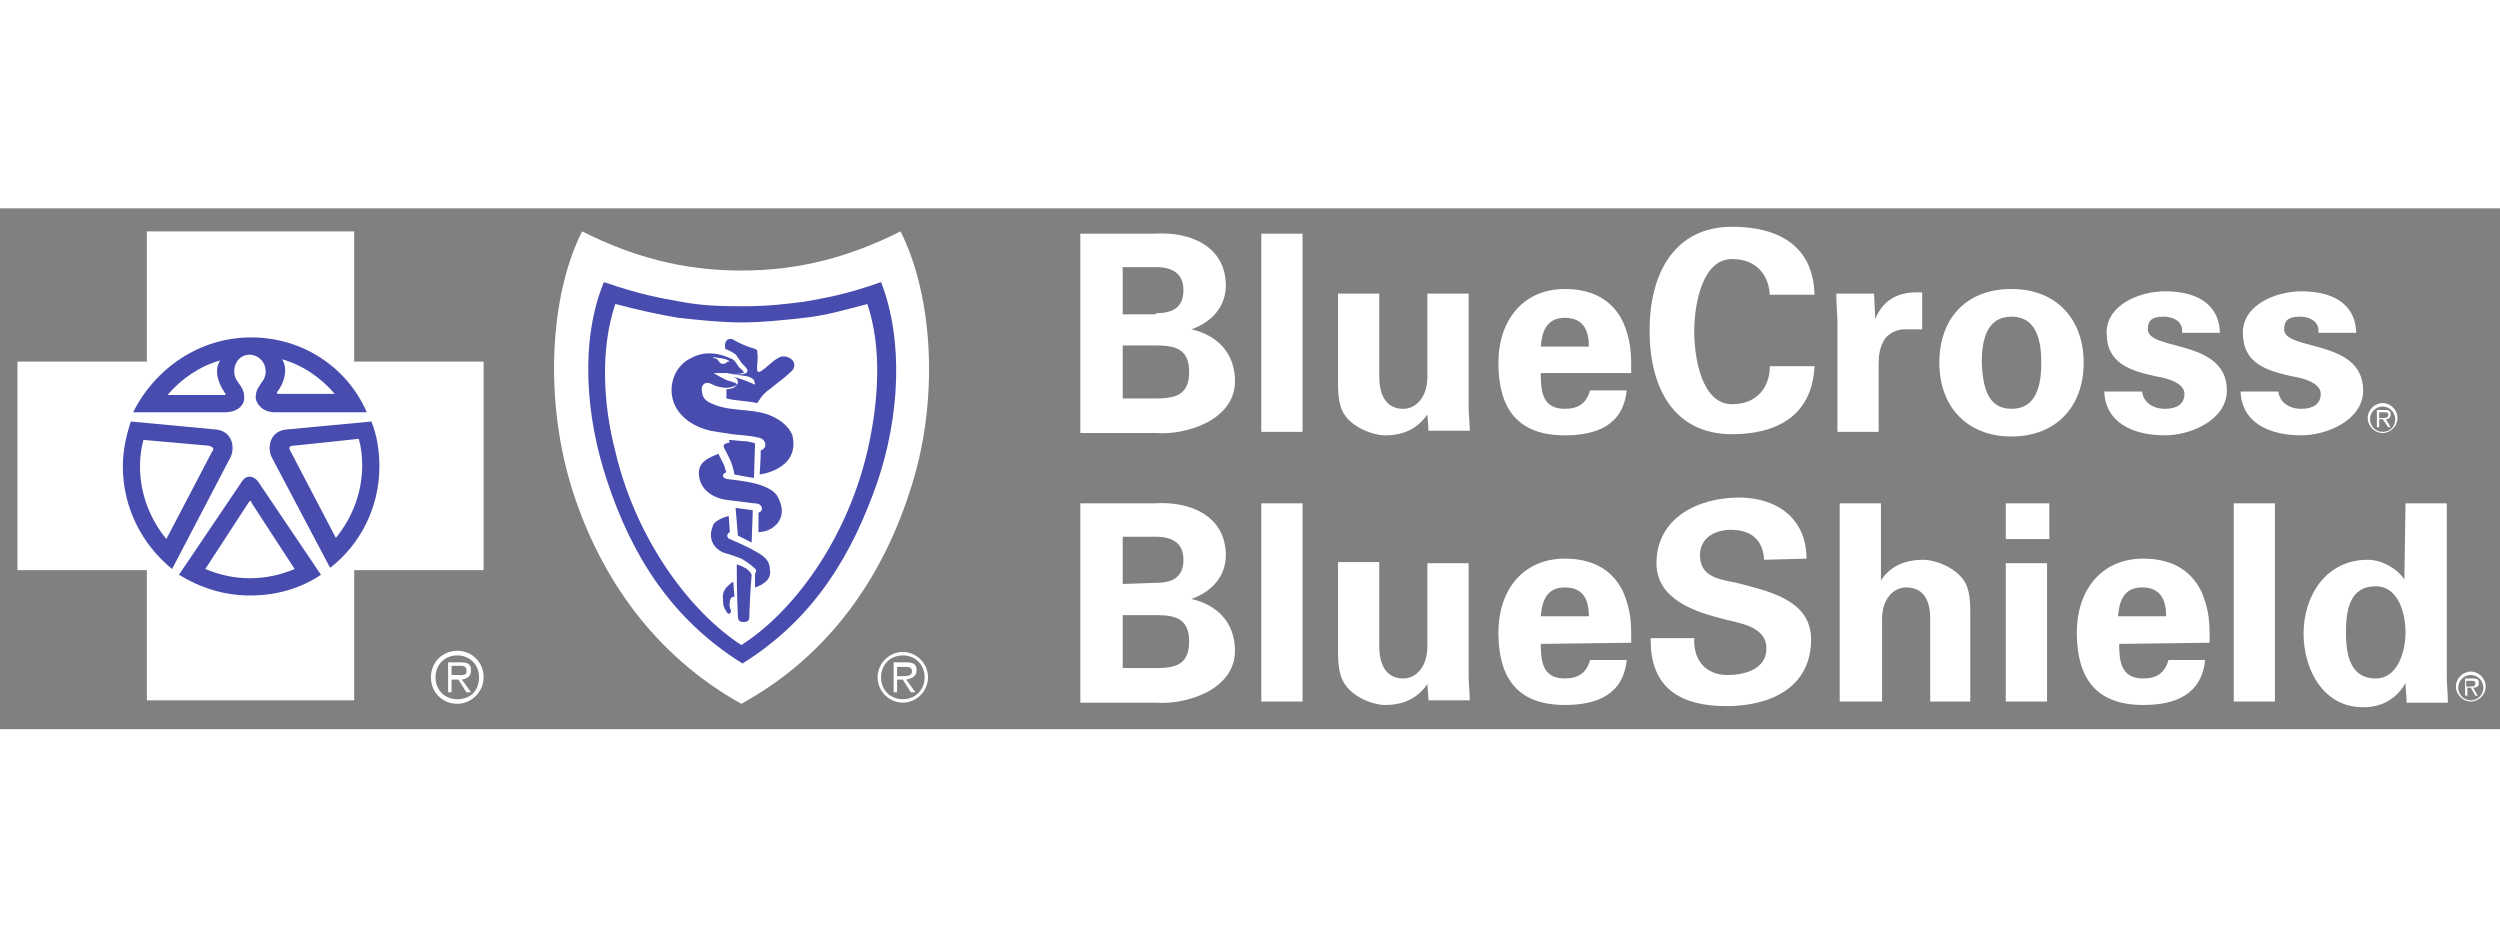 <svg width="96" height="36" viewBox="0 0 96 20" fill="none" xmlns="http://www.w3.org/2000/svg">
  <rect x="0" y="0" width="96" height="20" fill="#808080" stroke="none"/>
  <g clip-path="url(#clip0_790_488)">
    <path d="M9.599 15.133C12.489 15.133 14.832 12.775 14.832 9.867C14.832 6.959 12.489 4.602 9.599 4.602C6.708 4.602 4.365 6.959 4.365 9.867C4.365 12.775 6.708 15.133 9.599 15.133Z" fill="#484CAF"/>
    <path d="M28.423 3.142C26.18 3.142 22.749 2.08 22.749 2.08C22.749 2.08 22.002 4.027 22.002 6.681C22.002 9.336 24.201 16.327 28.643 18.097C28.643 18.097 34.976 14.071 34.976 7.035C34.976 2.832 34.36 2.08 34.36 2.08C34.36 2.08 30.666 3.142 28.423 3.142Z" fill="#484CAE"/>
    <path d="M41.485 8.584V0.973H44.344C45.708 0.885 47.071 1.46 47.071 2.965C47.071 3.805 46.499 4.381 45.751 4.646C46.719 4.867 47.423 5.531 47.423 6.637C47.423 8.142 45.532 8.717 44.388 8.628H41.485V8.584ZM44.388 4.027C45.092 4.027 45.444 3.761 45.444 3.142C45.444 2.522 45.048 2.257 44.388 2.257H43.112V4.071H44.388V4.027ZM44.388 7.301C45.136 7.301 45.663 7.168 45.663 6.283C45.663 5.398 45.136 5.266 44.388 5.266H43.112V7.301H44.388ZM50.018 0.973V8.584H48.434V0.973H50.018ZM54.812 7.92C54.46 8.407 53.976 8.717 53.184 8.717C52.657 8.717 51.645 8.319 51.469 7.566C51.381 7.257 51.381 6.903 51.381 6.726V3.274H52.964V6.46C52.964 7.035 53.14 7.699 53.888 7.699C54.372 7.699 54.812 7.257 54.812 6.46V3.274H56.395V7.611C56.395 7.92 56.439 8.23 56.439 8.54H54.856L54.812 7.92ZM59.166 6.372C59.166 7.08 59.254 7.699 60.089 7.699C60.617 7.699 60.925 7.478 61.057 6.991H62.464C62.333 8.319 61.321 8.717 60.089 8.717C58.286 8.717 57.538 7.699 57.538 5.929C57.538 4.336 58.462 3.097 60.089 3.097C61.057 3.097 61.893 3.451 62.333 4.381C62.464 4.69 62.552 5 62.596 5.31C62.64 5.619 62.64 5.973 62.64 6.327H59.166V6.372ZM61.013 5.31C61.013 4.735 60.837 4.204 60.089 4.204C59.386 4.204 59.21 4.735 59.166 5.31H61.013ZM67.962 3.407C67.962 2.611 67.478 1.947 66.511 1.947C65.367 1.947 65.059 3.673 65.059 4.735C65.059 5.796 65.367 7.522 66.511 7.522C67.478 7.522 67.962 6.858 67.962 6.062H69.677C69.589 7.965 68.226 8.673 66.511 8.673C64.312 8.673 63.344 6.947 63.344 4.69C63.344 2.478 64.312 0.708 66.511 0.708C68.27 0.708 69.633 1.416 69.677 3.319H67.962V3.407ZM71.964 3.274L72.008 4.248C72.36 3.407 73.02 3.186 73.812 3.23V4.646H73.108C72.844 4.646 72.492 4.823 72.36 5.044C72.184 5.354 72.14 5.619 72.14 5.973V8.584H70.557V4.336C70.557 4.115 70.513 3.673 70.513 3.274H71.964ZM77.242 8.761C75.527 8.761 74.471 7.611 74.471 5.929C74.471 4.248 75.483 3.097 77.242 3.097C78.957 3.097 80.013 4.248 80.013 5.929C80.013 7.611 78.957 8.761 77.242 8.761ZM77.242 7.699C78.21 7.699 78.386 6.77 78.386 5.929C78.386 5.089 78.21 4.159 77.242 4.159C76.275 4.159 76.099 5.089 76.099 5.929C76.143 6.77 76.275 7.699 77.242 7.699ZM83.795 4.69C83.795 4.336 83.444 4.159 83.092 4.159C82.652 4.159 82.476 4.292 82.476 4.646C82.476 5.487 85.511 5 85.511 6.991C85.511 8.142 84.103 8.717 83.136 8.717C81.904 8.717 80.849 8.23 80.805 7.035H82.256C82.3 7.434 82.652 7.699 83.136 7.699C83.576 7.699 83.883 7.522 83.883 7.124C83.883 6.681 83.136 6.504 82.828 6.46C81.816 6.239 80.893 5.973 80.893 4.779C80.893 3.673 82.212 3.186 83.136 3.186C84.235 3.186 85.203 3.584 85.247 4.779H83.795V4.69ZM89.029 4.69C89.029 4.336 88.677 4.159 88.326 4.159C87.886 4.159 87.71 4.292 87.71 4.646C87.71 5.487 90.745 5 90.745 6.991C90.745 8.142 89.337 8.717 88.37 8.717C87.138 8.717 86.082 8.23 86.038 7.035H87.49C87.534 7.434 87.886 7.699 88.37 7.699C88.809 7.699 89.117 7.522 89.117 7.124C89.117 6.681 88.37 6.504 88.062 6.46C87.05 6.239 86.126 5.973 86.126 4.779C86.126 3.673 87.446 3.186 88.37 3.186C89.469 3.186 90.437 3.584 90.481 4.779H89.029V4.69ZM41.485 18.938V11.327H44.344C45.708 11.239 47.071 11.814 47.071 13.319C47.071 14.159 46.499 14.735 45.751 15C46.719 15.221 47.423 15.885 47.423 16.991C47.423 18.496 45.532 19.071 44.388 18.982H41.485V18.938ZM44.388 14.38C45.092 14.38 45.444 14.115 45.444 13.496C45.444 12.876 45.048 12.611 44.388 12.611H43.112V14.425L44.388 14.38ZM44.388 17.655C45.136 17.655 45.663 17.522 45.663 16.637C45.663 15.752 45.136 15.62 44.388 15.62H43.112V17.655H44.388ZM50.018 11.327V18.938H48.434V11.327H50.018ZM54.812 18.274C54.46 18.761 53.976 19.071 53.184 19.071C52.657 19.071 51.645 18.673 51.469 17.876C51.381 17.566 51.381 17.212 51.381 17.035V13.584H52.964V16.814C52.964 17.389 53.14 18.053 53.888 18.053C54.372 18.053 54.812 17.611 54.812 16.814V13.628H56.395V17.965C56.395 18.274 56.439 18.584 56.439 18.894H54.856L54.812 18.274ZM59.166 16.726C59.166 17.434 59.254 18.053 60.089 18.053C60.617 18.053 60.925 17.832 61.057 17.345H62.464C62.333 18.673 61.321 19.071 60.089 19.071C58.286 19.071 57.538 18.053 57.538 16.283C57.538 14.69 58.462 13.451 60.089 13.451C61.057 13.451 61.893 13.805 62.333 14.735C62.464 15.044 62.552 15.354 62.596 15.664C62.64 15.973 62.64 16.327 62.64 16.681L59.166 16.726ZM61.013 15.664C61.013 15.088 60.837 14.557 60.089 14.557C59.386 14.557 59.21 15.088 59.166 15.664H61.013ZM67.742 13.496C67.698 12.743 67.258 12.345 66.467 12.345C65.851 12.345 65.279 12.655 65.279 13.319C65.279 14.159 66.027 14.248 66.687 14.38C67.83 14.69 69.545 15 69.545 16.549C69.545 18.451 67.918 19.115 66.291 19.115C64.576 19.115 63.344 18.451 63.388 16.504H65.059C65.015 17.345 65.499 17.92 66.335 17.92C66.995 17.92 67.83 17.699 67.83 16.903C67.83 16.018 66.731 15.929 66.115 15.752C65.059 15.487 63.608 15 63.608 13.628C63.608 11.903 65.191 11.106 66.775 11.106C68.226 11.106 69.37 11.903 69.37 13.451L67.742 13.496ZM70.645 18.938V11.327H72.228V14.292C72.536 13.805 73.064 13.496 73.856 13.496C74.383 13.496 75.395 13.894 75.571 14.646C75.659 14.956 75.659 15.31 75.659 15.487V18.938H74.12V15.752C74.12 15.177 73.944 14.557 73.196 14.557C72.712 14.557 72.272 15 72.272 15.752V18.938H70.645ZM78.694 11.327V12.699H77.022V11.327H78.694ZM78.606 13.628V18.938H77.022V13.628H78.606ZM81.376 16.726C81.376 17.434 81.464 18.053 82.3 18.053C82.828 18.053 83.136 17.832 83.268 17.345H84.675C84.543 18.673 83.531 19.071 82.3 19.071C80.497 19.071 79.749 18.053 79.749 16.283C79.749 14.69 80.673 13.451 82.3 13.451C83.268 13.451 84.103 13.805 84.543 14.735C84.675 15.044 84.763 15.354 84.807 15.664C84.851 15.973 84.851 16.327 84.851 16.681L81.376 16.726ZM83.18 15.664C83.18 15.088 83.004 14.557 82.256 14.557C81.552 14.557 81.376 15.088 81.332 15.664H83.18ZM87.358 11.327V18.938H85.775V11.327H87.358ZM92.372 11.327H93.955V17.92C93.955 18.274 93.999 18.628 93.999 18.982H92.416C92.416 18.717 92.372 18.496 92.372 18.23C92.02 18.85 91.448 19.159 90.745 19.159C89.205 19.159 88.457 17.699 88.457 16.327C88.457 14.912 89.293 13.496 90.92 13.496C91.448 13.496 92.02 13.805 92.328 14.248L92.372 11.327ZM91.228 18.053C92.064 18.053 92.372 17.035 92.372 16.283C92.372 15.575 92.108 14.513 91.228 14.513C90.217 14.513 90.085 15.443 90.085 16.283C90.085 17.08 90.217 18.053 91.228 18.053ZM91.492 8.584C91.228 8.584 91.008 8.363 91.008 8.097C91.008 7.832 91.228 7.611 91.492 7.611C91.756 7.611 91.976 7.832 91.976 8.097C91.976 8.363 91.8 8.584 91.492 8.584ZM91.492 7.478C91.184 7.478 90.92 7.743 90.92 8.053C90.92 8.363 91.184 8.628 91.492 8.628C91.8 8.628 92.064 8.363 92.064 8.053C92.064 7.743 91.8 7.478 91.492 7.478Z" fill="white"/>
    <path d="M91.492 8.053H91.36V7.832H91.536C91.624 7.832 91.712 7.832 91.712 7.92C91.712 8.053 91.58 8.053 91.492 8.053ZM91.8 7.92C91.8 7.788 91.756 7.743 91.58 7.743H91.272V8.407H91.36V8.097H91.492L91.712 8.407H91.8L91.624 8.097C91.712 8.097 91.8 8.053 91.8 7.92ZM94.879 18.894C94.615 18.894 94.395 18.672 94.395 18.407C94.395 18.142 94.615 17.92 94.879 17.92C95.143 17.92 95.362 18.142 95.362 18.407C95.362 18.672 95.143 18.894 94.879 18.894ZM94.879 17.788C94.571 17.788 94.307 18.053 94.307 18.363C94.307 18.672 94.571 18.938 94.879 18.938C95.187 18.938 95.451 18.672 95.451 18.363C95.451 18.053 95.187 17.788 94.879 17.788Z" fill="white"/>
    <path d="M94.835 18.363H94.703V18.142H94.879C94.967 18.142 95.055 18.142 95.055 18.23C95.055 18.363 94.967 18.363 94.835 18.363ZM95.187 18.23C95.187 18.097 95.143 18.053 94.967 18.053H94.659V18.717H94.747V18.407H94.879L95.055 18.717H95.143L94.967 18.407C95.099 18.407 95.187 18.363 95.187 18.23Z" fill="white"/>
    <path d="M17.559 16.991C16.988 16.991 16.548 17.434 16.548 18.009C16.548 18.584 16.988 19.026 17.559 19.026C18.087 19.026 18.571 18.584 18.571 18.009C18.571 17.434 18.131 16.991 17.559 16.991ZM17.559 18.85C17.076 18.85 16.724 18.496 16.724 18.009C16.724 17.522 17.076 17.168 17.559 17.168C18.043 17.168 18.395 17.522 18.395 18.009C18.395 18.496 18.087 18.85 17.559 18.85Z" fill="white"/>
    <path d="M18.087 17.743C18.087 17.522 17.999 17.434 17.691 17.434H17.207V18.584H17.339V18.097H17.603L17.911 18.584H18.087L17.735 18.097C17.955 18.053 18.087 17.965 18.087 17.743ZM17.559 17.92H17.339V17.566H17.647C17.779 17.566 17.911 17.566 17.911 17.743C17.955 17.965 17.691 17.92 17.559 17.92ZM9.643 11.239C9.599 11.239 9.599 11.239 9.555 11.283L7.883 13.85C8.411 14.071 8.983 14.204 9.599 14.204C10.214 14.204 10.786 14.071 11.314 13.85L9.643 11.283C9.687 11.239 9.643 11.239 9.643 11.239ZM8.015 9.115L5.508 8.894C5.42 9.204 5.376 9.558 5.376 9.912C5.376 10.973 5.772 11.947 6.388 12.699L8.147 9.336C8.235 9.248 8.191 9.159 8.015 9.115Z" fill="white"/>
    <path d="M13.601 5.885V0.885H5.64V5.885H0.67V13.894H5.64V18.894H13.601V13.894H18.571V5.885H13.601ZM9.643 4.956C11.622 4.956 13.337 6.106 14.085 7.832H10.566C10.082 7.832 9.863 7.522 9.819 7.301C9.819 7.035 9.863 6.947 10.082 6.637C10.346 6.283 10.17 5.664 9.599 5.619C9.027 5.619 8.851 6.283 9.115 6.637C9.335 6.947 9.379 7.035 9.379 7.301C9.379 7.522 9.159 7.832 8.631 7.832H5.113C5.948 6.15 7.663 4.956 9.643 4.956ZM4.717 9.912C4.717 9.292 4.849 8.717 5.025 8.186L8.323 8.496C8.939 8.584 9.027 9.204 8.851 9.558L6.608 13.85C5.464 12.92 4.717 11.504 4.717 9.912ZM12.325 14.071C11.534 14.602 10.61 14.867 9.599 14.867C8.587 14.867 7.663 14.557 6.872 14.071L9.291 10.487C9.467 10.221 9.731 10.265 9.907 10.487L12.325 14.071ZM12.677 13.805L10.434 9.558C10.258 9.204 10.346 8.584 10.962 8.496L14.261 8.186C14.481 8.717 14.569 9.336 14.569 9.912C14.569 11.504 13.821 12.92 12.677 13.805Z" fill="white"/>
    <path d="M12.853 7.124C12.325 6.504 11.622 6.018 10.83 5.796C11.094 6.195 10.874 6.77 10.654 7.035C10.61 7.08 10.654 7.124 10.654 7.124H12.853ZM11.27 9.115C11.094 9.115 11.094 9.204 11.138 9.292L12.897 12.655C13.513 11.903 13.909 10.929 13.909 9.867C13.909 9.513 13.865 9.159 13.777 8.85L11.27 9.115ZM8.455 5.841C7.663 6.062 6.96 6.549 6.432 7.168H8.631C8.675 7.168 8.675 7.124 8.631 7.08C8.411 6.77 8.191 6.239 8.455 5.841Z" fill="white"/>
    <path d="M34.58 0.885C32.645 1.858 30.71 2.389 28.467 2.389C26.224 2.389 24.288 1.858 22.353 0.885C21.078 3.407 20.902 7.478 22.001 10.885C23.057 14.159 25.124 17.168 28.467 19.026C31.853 17.168 33.876 14.159 34.932 10.885C36.075 7.478 35.856 3.407 34.58 0.885ZM33.7 10.487C32.733 13.274 31.282 15.752 28.511 17.478C25.74 15.752 24.244 13.274 23.321 10.487C22.485 8.009 22.265 5.088 23.189 2.832C24.596 3.319 25.388 3.451 26.136 3.584C26.839 3.717 27.455 3.761 28.511 3.761C29.522 3.761 30.182 3.673 30.886 3.584C31.633 3.451 32.469 3.319 33.832 2.832C34.712 5.088 34.536 8.009 33.7 10.487Z" fill="white"/>
    <path d="M30.886 4.204C30.094 4.292 29.258 4.381 28.467 4.381C27.675 4.381 26.883 4.292 26.048 4.204C25.256 4.071 24.464 3.894 23.629 3.673C23.057 5.354 23.145 7.478 23.629 9.336C24.464 12.876 26.619 15.575 28.467 16.77C30.358 15.575 32.469 12.876 33.305 9.336C33.744 7.434 33.876 5.354 33.305 3.673C32.469 3.894 31.721 4.115 30.886 4.204ZM28.027 15.133C27.983 15.31 28.071 15.398 28.071 15.487C28.027 15.619 27.939 15.575 27.895 15.487C27.807 15.354 27.763 15.265 27.763 15.044C27.719 14.69 27.895 14.557 27.983 14.469C28.071 14.38 28.159 14.336 28.159 14.336L28.203 14.912C28.115 14.912 28.027 14.956 28.027 15.133ZM28.774 15.708C28.774 15.796 28.73 15.885 28.555 15.885C28.423 15.885 28.335 15.841 28.335 15.664C28.291 14.956 28.291 13.672 28.291 13.672C28.291 13.672 28.467 13.717 28.599 13.805C28.643 13.805 28.73 13.894 28.819 13.982C28.819 14.027 28.863 14.027 28.863 14.071C28.819 14.557 28.774 15.487 28.774 15.708ZM29.346 14.38C29.17 14.513 28.994 14.557 28.994 14.557V14.027C28.994 14.027 29.038 13.982 29.038 13.894C28.994 13.805 28.643 13.54 28.467 13.451C28.247 13.363 27.983 13.274 27.807 13.23C27.367 13.053 27.191 12.655 27.367 12.212C27.411 12.035 27.631 11.947 27.719 11.903C27.807 11.858 27.983 11.814 27.983 11.814L28.027 12.434C28.027 12.434 27.983 12.434 27.939 12.522C27.895 12.611 27.983 12.699 28.027 12.699C28.335 12.832 28.73 13.009 29.038 13.186C29.434 13.407 29.566 13.584 29.566 13.894C29.61 14.115 29.478 14.292 29.346 14.38ZM28.247 11.504C28.555 11.549 28.643 11.549 28.907 11.593L28.863 12.832L28.599 12.699L28.335 12.566L28.247 11.504ZM30.006 11.77C29.962 11.991 29.83 12.168 29.61 12.301C29.39 12.434 29.126 12.434 29.126 12.434V11.681C29.126 11.681 29.17 11.681 29.214 11.637C29.258 11.593 29.258 11.549 29.258 11.504C29.258 11.46 29.214 11.416 29.17 11.372C29.082 11.327 28.994 11.327 28.951 11.327L27.895 11.195C27.279 11.106 26.795 10.708 26.839 10.088C26.883 9.69 27.279 9.557 27.587 9.425L27.807 9.867C27.851 10.044 27.895 10.133 27.895 10.133C27.895 10.133 27.763 10.177 27.763 10.265C27.763 10.354 27.895 10.398 27.939 10.398C28.379 10.443 28.994 10.531 29.302 10.664C29.522 10.752 29.698 10.841 29.83 11.018C30.006 11.327 30.05 11.549 30.006 11.77ZM27.983 8.894C27.983 8.894 28.115 8.894 28.511 8.938C28.774 8.938 28.994 9.027 28.994 9.027L28.951 10.354C28.643 10.31 28.467 10.265 28.203 10.221C28.115 9.734 27.983 9.557 27.807 9.204C27.763 9.115 27.807 9.071 27.807 9.071C27.851 9.027 28.027 8.982 28.027 8.982L27.983 8.894ZM29.17 10.221C29.17 10.221 29.214 9.602 29.214 9.292C29.39 9.248 29.434 9.071 29.346 8.938C29.302 8.85 29.17 8.805 29.126 8.805C28.774 8.717 28.467 8.717 28.115 8.673C27.807 8.628 27.543 8.584 27.279 8.54C26.707 8.407 26.18 8.097 25.916 7.566C25.608 6.903 25.872 6.062 26.532 5.752C27.015 5.487 27.543 5.531 28.027 5.752C28.203 5.796 28.291 5.973 28.379 6.106C28.423 6.15 28.511 6.195 28.555 6.283C28.599 6.327 28.511 6.327 28.511 6.327C28.423 6.372 28.027 6.372 27.939 6.327H27.411C27.543 6.416 27.719 6.504 27.895 6.593C27.983 6.637 28.071 6.637 28.159 6.681C28.203 6.681 28.291 6.726 28.291 6.77C28.291 6.814 28.203 6.814 28.115 6.858C27.983 6.903 27.807 6.903 27.631 6.858C27.367 6.814 27.235 6.637 27.059 6.726C26.927 6.814 26.927 6.947 26.971 7.124C27.015 7.389 27.279 7.478 27.499 7.566C28.247 7.832 29.082 7.655 29.786 8.053C30.05 8.186 30.402 8.496 30.446 8.805C30.666 10.044 29.17 10.221 29.17 10.221ZM30.49 6.106C30.446 6.239 30.402 6.239 30.314 6.327C30.138 6.504 29.874 6.681 29.61 6.903C29.434 7.035 29.302 7.124 29.17 7.345C29.126 7.389 29.082 7.478 29.082 7.478C28.643 7.389 28.247 7.389 27.895 7.301V6.947C27.895 6.947 28.291 6.947 28.335 6.681C28.335 6.681 28.335 6.593 28.291 6.549C28.247 6.504 28.115 6.46 28.071 6.46C28.379 6.504 28.687 6.637 28.994 6.77C28.994 6.726 28.951 6.593 28.951 6.593C28.907 6.549 28.863 6.504 28.73 6.46C28.555 6.416 28.071 6.372 28.071 6.372H28.467C28.555 6.372 28.687 6.327 28.687 6.283C28.73 6.239 28.687 6.15 28.599 6.062L28.467 5.929C28.423 5.841 28.335 5.752 28.291 5.664C28.203 5.531 27.851 5.398 27.851 5.398C27.851 5.398 27.807 5.177 27.895 5.088C27.939 5 28.115 5 28.159 5.044C28.379 5.177 28.687 5.31 28.994 5.398C29.082 5.442 29.082 5.442 29.082 5.575C29.126 5.796 29.038 6.106 29.082 6.239C29.082 6.283 29.17 6.283 29.17 6.283C29.478 6.106 29.654 5.841 29.962 5.708C30.182 5.619 30.578 5.796 30.49 6.106ZM34.668 17.035C34.14 17.035 33.7 17.478 33.7 18.009C33.7 18.54 34.14 18.982 34.668 18.982C35.196 18.982 35.636 18.54 35.636 18.009C35.636 17.478 35.196 17.035 34.668 17.035ZM34.668 18.849C34.184 18.849 33.832 18.496 33.832 18.009C33.832 17.522 34.184 17.168 34.668 17.168C35.152 17.168 35.504 17.522 35.504 18.009C35.504 18.496 35.152 18.849 34.668 18.849Z" fill="white"/>
    <path d="M35.196 17.743C35.196 17.522 35.108 17.434 34.8 17.434H34.316V18.584H34.448V18.097H34.668L34.976 18.584H35.152L34.8 18.097C35.02 18.053 35.196 17.965 35.196 17.743ZM34.668 17.965H34.448V17.611H34.756C34.888 17.611 35.02 17.611 35.02 17.788C35.02 17.965 34.8 17.965 34.668 17.965ZM27.543 5.796C27.631 5.885 27.631 5.973 27.763 5.973C27.851 5.973 27.895 5.929 27.939 5.885H28.027C27.895 5.752 27.587 5.752 27.367 5.708C27.455 5.796 27.499 5.752 27.543 5.796Z" fill="white"/>
  </g>
  <defs>
    <clipPath id="clip0_790_488">
      <rect width="95" height="20" fill="white" transform="translate(0.67)"/>
      </clipPath>
  </defs>
</svg>